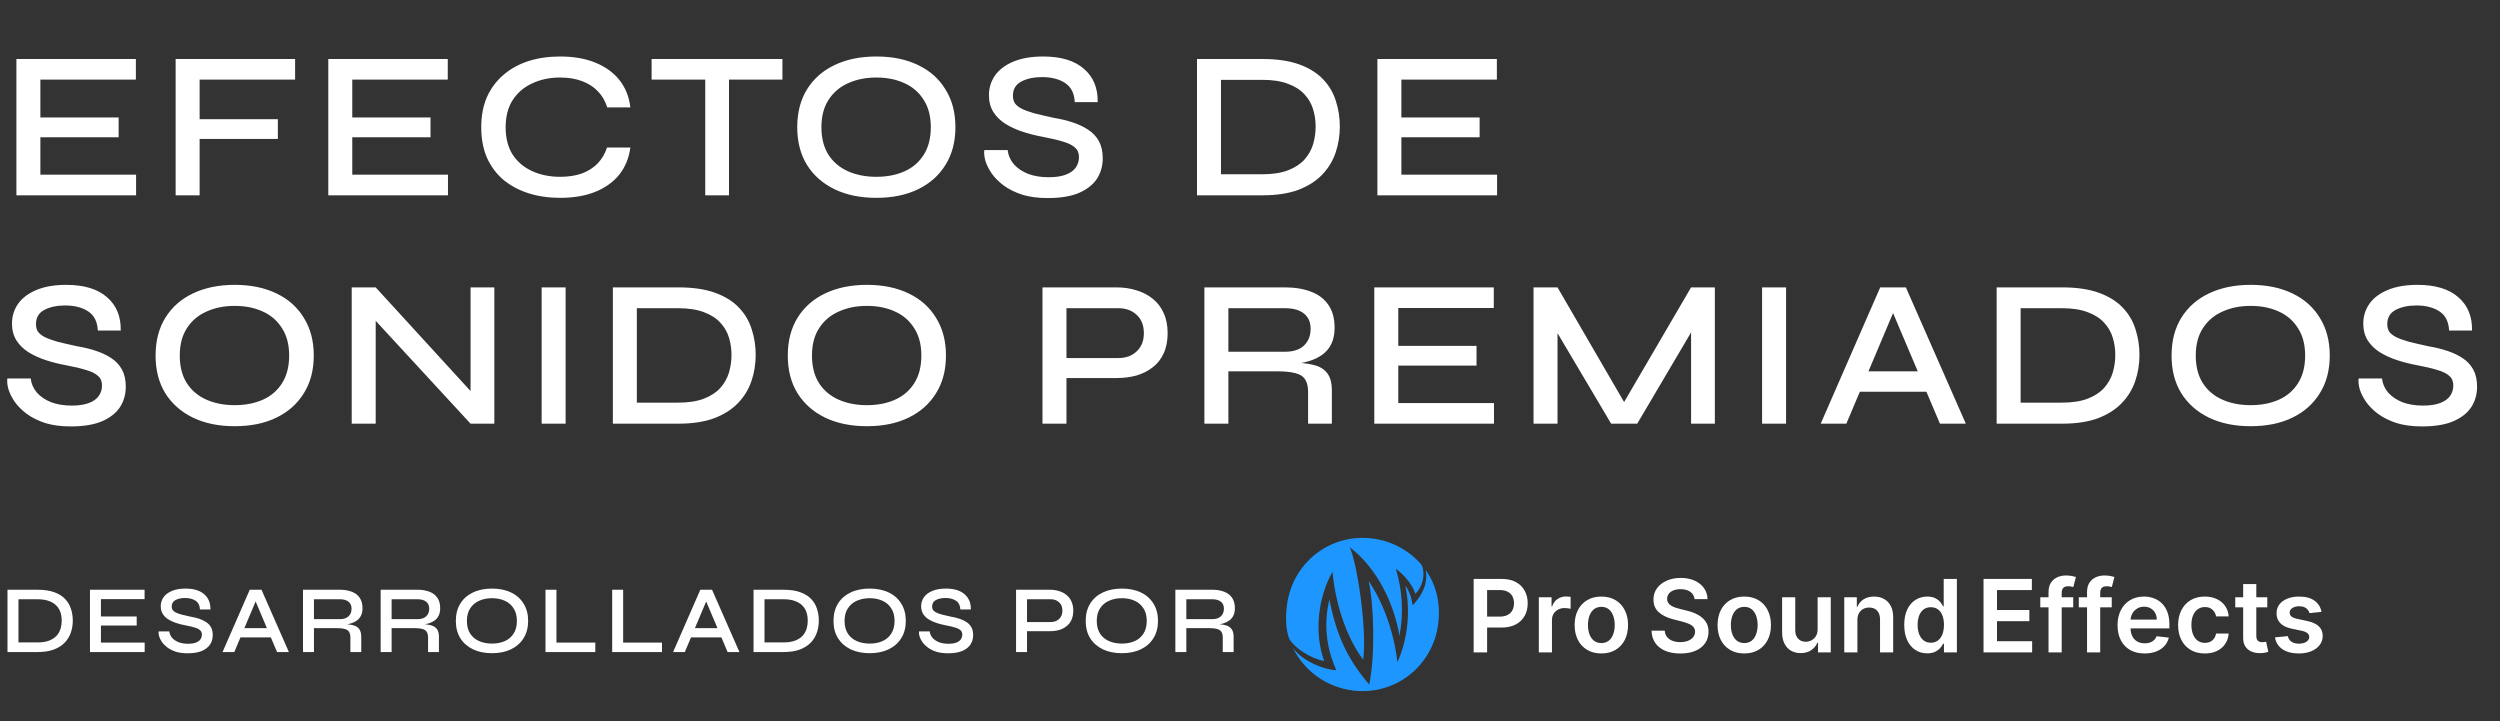<svg width="832" height="240" viewBox="0 0 832 240" fill="none" xmlns="http://www.w3.org/2000/svg">
<rect x="0" y="0" width="832" height="240" fill="#333333" stroke="none"/>
<path d="M13.44 45.68V58.14H45.29V65H5.46V19.64H45.22V26.5H13.44V39.1H39.48V45.68H13.44ZM98.212 19.64V26.5H66.432V39.66H92.472V46.24H66.432V65H58.452V19.64H98.212ZM117.237 45.68V58.14H149.087V65H109.257V19.64H149.017V26.5H117.237V39.1H143.277V45.68H117.237ZM209.786 49.11C209.319 52.61 208.082 55.62 206.076 58.14C204.069 60.613 201.386 62.527 198.026 63.88C194.712 65.187 190.839 65.84 186.406 65.84C182.579 65.84 179.056 65.327 175.836 64.3C172.662 63.273 169.886 61.78 167.506 59.82C165.172 57.813 163.352 55.363 162.046 52.47C160.786 49.53 160.156 46.17 160.156 42.39C160.156 38.563 160.786 35.203 162.046 32.31C163.352 29.417 165.172 26.967 167.506 24.96C169.886 22.907 172.662 21.367 175.836 20.34C179.056 19.313 182.579 18.8 186.406 18.8C190.886 18.8 194.782 19.477 198.096 20.83C201.456 22.183 204.139 24.12 206.146 26.64C208.152 29.16 209.366 32.193 209.786 35.74H202.086C201.432 33.64 200.406 31.867 199.006 30.42C197.606 28.927 195.832 27.783 193.686 26.99C191.586 26.197 189.159 25.8 186.406 25.8C182.952 25.8 179.849 26.453 177.096 27.76C174.342 29.02 172.172 30.887 170.586 33.36C169.046 35.787 168.276 38.797 168.276 42.39C168.276 45.937 169.046 48.947 170.586 51.42C172.172 53.847 174.342 55.69 177.096 56.95C179.849 58.21 182.952 58.84 186.406 58.84C189.159 58.84 191.586 58.467 193.686 57.72C195.786 56.927 197.536 55.807 198.936 54.36C200.336 52.867 201.362 51.117 202.016 49.11H209.786ZM216.852 19.64H260.392V26.5H216.852V19.64ZM234.702 25.66H242.612V65H234.702V25.66ZM291.64 65.84C286.32 65.84 281.676 64.883 277.71 62.97C273.79 61.057 270.733 58.35 268.54 54.85C266.393 51.35 265.32 47.173 265.32 42.32C265.32 37.467 266.393 33.29 268.54 29.79C270.733 26.243 273.79 23.537 277.71 21.67C281.676 19.757 286.32 18.8 291.64 18.8C297.006 18.8 301.65 19.757 305.57 21.67C309.49 23.537 312.523 26.243 314.67 29.79C316.863 33.29 317.96 37.467 317.96 42.32C317.96 47.173 316.863 51.35 314.67 54.85C312.523 58.35 309.49 61.057 305.57 62.97C301.65 64.883 297.006 65.84 291.64 65.84ZM291.64 58.84C295.186 58.84 298.313 58.233 301.02 57.02C303.726 55.807 305.85 53.987 307.39 51.56C308.976 49.087 309.77 46.007 309.77 42.32C309.77 38.68 308.976 35.647 307.39 33.22C305.85 30.747 303.726 28.903 301.02 27.69C298.313 26.43 295.186 25.8 291.64 25.8C288.14 25.8 285.013 26.43 282.26 27.69C279.506 28.903 277.336 30.747 275.75 33.22C274.163 35.647 273.37 38.68 273.37 42.32C273.37 46.007 274.163 49.087 275.75 51.56C277.336 53.987 279.506 55.807 282.26 57.02C285.013 58.233 288.14 58.84 291.64 58.84ZM327.581 49.95H335.351C335.538 51.677 336.214 53.24 337.381 54.64C338.594 55.993 340.181 57.067 342.141 57.86C344.148 58.607 346.434 58.98 349.001 58.98C351.288 58.98 353.178 58.7 354.671 58.14C356.164 57.58 357.261 56.81 357.961 55.83C358.708 54.803 359.081 53.613 359.081 52.26C359.081 50.907 358.638 49.857 357.751 49.11C356.911 48.317 355.604 47.663 353.831 47.15C352.058 46.59 349.794 46.053 347.041 45.54C344.754 45.12 342.538 44.56 340.391 43.86C338.244 43.16 336.308 42.273 334.581 41.2C332.901 40.127 331.571 38.82 330.591 37.28C329.611 35.693 329.121 33.827 329.121 31.68C329.121 29.253 329.798 27.06 331.151 25.1C332.551 23.14 334.604 21.6 337.311 20.48C340.018 19.36 343.308 18.8 347.181 18.8C353.108 18.8 357.634 20.177 360.761 22.93C363.888 25.637 365.404 29.323 365.311 33.99H357.681C357.541 31.05 356.468 28.927 354.461 27.62C352.454 26.313 349.911 25.66 346.831 25.66C344.078 25.66 341.768 26.15 339.901 27.13C338.034 28.11 337.101 29.697 337.101 31.89C337.101 32.823 337.311 33.64 337.731 34.34C338.198 34.993 338.944 35.6 339.971 36.16C340.998 36.673 342.398 37.187 344.171 37.7C345.991 38.167 348.208 38.68 350.821 39.24C353.061 39.613 355.161 40.127 357.121 40.78C359.081 41.433 360.784 42.25 362.231 43.23C363.724 44.21 364.891 45.47 365.731 47.01C366.571 48.55 366.991 50.44 366.991 52.68C366.991 55.247 366.338 57.533 365.031 59.54C363.724 61.5 361.718 63.063 359.011 64.23C356.351 65.35 352.898 65.91 348.651 65.91C345.431 65.91 342.608 65.537 340.181 64.79C337.801 63.997 335.771 62.993 334.091 61.78C332.411 60.52 331.058 59.167 330.031 57.72C329.051 56.273 328.351 54.873 327.931 53.52C327.558 52.12 327.441 50.93 327.581 49.95ZM420.132 19.64C425.032 19.64 429.139 20.247 432.452 21.46C435.766 22.673 438.402 24.33 440.362 26.43C442.322 28.483 443.722 30.863 444.562 33.57C445.449 36.277 445.892 39.123 445.892 42.11C445.892 45.143 445.426 48.037 444.492 50.79C443.559 53.543 442.066 55.993 440.012 58.14C438.006 60.24 435.369 61.92 432.102 63.18C428.836 64.393 424.846 65 420.132 65H398.362V19.64H420.132ZM406.342 58H420.062C423.516 58 426.386 57.557 428.672 56.67C430.959 55.783 432.779 54.593 434.132 53.1C435.486 51.56 436.442 49.857 437.002 47.99C437.562 46.077 437.842 44.117 437.842 42.11C437.842 40.103 437.562 38.19 437.002 36.37C436.442 34.503 435.486 32.847 434.132 31.4C432.779 29.907 430.959 28.74 428.672 27.9C426.386 27.013 423.516 26.57 420.062 26.57H406.342V58ZM466.376 45.68V58.14H498.226V65H458.396V19.64H498.156V26.5H466.376V39.1H492.416V45.68H466.376ZM2.45 125.95H10.22C10.407 127.677 11.083 129.24 12.25 130.64C13.463 131.993 15.05 133.067 17.01 133.86C19.017 134.607 21.303 134.98 23.87 134.98C26.157 134.98 28.047 134.7 29.54 134.14C31.033 133.58 32.13 132.81 32.83 131.83C33.577 130.803 33.95 129.613 33.95 128.26C33.95 126.907 33.507 125.857 32.62 125.11C31.78 124.317 30.473 123.663 28.7 123.15C26.927 122.59 24.663 122.053 21.91 121.54C19.623 121.12 17.407 120.56 15.26 119.86C13.113 119.16 11.177 118.273 9.45 117.2C7.77 116.127 6.44 114.82 5.46 113.28C4.48 111.693 3.99 109.827 3.99 107.68C3.99 105.253 4.667 103.06 6.02 101.1C7.42 99.14 9.473 97.6 12.18 96.48C14.887 95.36 18.177 94.8 22.05 94.8C27.977 94.8 32.503 96.177 35.63 98.93C38.757 101.637 40.273 105.323 40.18 109.99H32.55C32.41 107.05 31.337 104.927 29.33 103.62C27.323 102.313 24.78 101.66 21.7 101.66C18.947 101.66 16.637 102.15 14.77 103.13C12.903 104.11 11.97 105.697 11.97 107.89C11.97 108.823 12.18 109.64 12.6 110.34C13.067 110.993 13.813 111.6 14.84 112.16C15.867 112.673 17.267 113.187 19.04 113.7C20.86 114.167 23.077 114.68 25.69 115.24C27.93 115.613 30.03 116.127 31.99 116.78C33.95 117.433 35.653 118.25 37.1 119.23C38.593 120.21 39.76 121.47 40.6 123.01C41.44 124.55 41.86 126.44 41.86 128.68C41.86 131.247 41.207 133.533 39.9 135.54C38.593 137.5 36.587 139.063 33.88 140.23C31.22 141.35 27.767 141.91 23.52 141.91C20.3 141.91 17.477 141.537 15.05 140.79C12.67 139.997 10.64 138.993 8.96 137.78C7.28 136.52 5.927 135.167 4.9 133.72C3.92 132.273 3.22 130.873 2.8 129.52C2.427 128.12 2.31 126.93 2.45 125.95ZM78.099 141.84C72.779 141.84 68.135 140.883 64.169 138.97C60.249 137.057 57.192 134.35 54.999 130.85C52.852 127.35 51.779 123.173 51.779 118.32C51.779 113.467 52.852 109.29 54.999 105.79C57.192 102.243 60.249 99.537 64.169 97.67C68.135 95.757 72.779 94.8 78.099 94.8C83.465 94.8 88.109 95.757 92.029 97.67C95.949 99.537 98.982 102.243 101.129 105.79C103.322 109.29 104.419 113.467 104.419 118.32C104.419 123.173 103.322 127.35 101.129 130.85C98.982 134.35 95.949 137.057 92.029 138.97C88.109 140.883 83.465 141.84 78.099 141.84ZM78.099 134.84C81.645 134.84 84.772 134.233 87.479 133.02C90.185 131.807 92.309 129.987 93.849 127.56C95.435 125.087 96.229 122.007 96.229 118.32C96.229 114.68 95.435 111.647 93.849 109.22C92.309 106.747 90.185 104.903 87.479 103.69C84.772 102.43 81.645 101.8 78.099 101.8C74.599 101.8 71.472 102.43 68.719 103.69C65.965 104.903 63.795 106.747 62.209 109.22C60.622 111.647 59.829 114.68 59.829 118.32C59.829 122.007 60.622 125.087 62.209 127.56C63.795 129.987 65.965 131.807 68.719 133.02C71.472 134.233 74.599 134.84 78.099 134.84ZM158.98 132.74L156.6 133.65V95.64H164.51V141H156.6L122.58 104.11L125.03 103.2V141H117.05V95.64H125.03L158.98 132.74ZM180.259 95.64H188.239V141H180.259V95.64ZM225.732 95.64C230.632 95.64 234.739 96.247 238.052 97.46C241.365 98.673 244.002 100.33 245.962 102.43C247.922 104.483 249.322 106.863 250.162 109.57C251.049 112.277 251.492 115.123 251.492 118.11C251.492 121.143 251.025 124.037 250.092 126.79C249.159 129.543 247.665 131.993 245.612 134.14C243.605 136.24 240.969 137.92 237.702 139.18C234.435 140.393 230.445 141 225.732 141H203.962V95.64H225.732ZM211.942 134H225.662C229.115 134 231.985 133.557 234.272 132.67C236.559 131.783 238.379 130.593 239.732 129.1C241.085 127.56 242.042 125.857 242.602 123.99C243.162 122.077 243.442 120.117 243.442 118.11C243.442 116.103 243.162 114.19 242.602 112.37C242.042 110.503 241.085 108.847 239.732 107.4C238.379 105.907 236.559 104.74 234.272 103.9C231.985 103.013 229.115 102.57 225.662 102.57H211.942V134ZM288.495 141.84C283.175 141.84 278.532 140.883 274.565 138.97C270.645 137.057 267.588 134.35 265.395 130.85C263.248 127.35 262.175 123.173 262.175 118.32C262.175 113.467 263.248 109.29 265.395 105.79C267.588 102.243 270.645 99.537 274.565 97.67C278.532 95.757 283.175 94.8 288.495 94.8C293.862 94.8 298.505 95.757 302.425 97.67C306.345 99.537 309.378 102.243 311.525 105.79C313.718 109.29 314.815 113.467 314.815 118.32C314.815 123.173 313.718 127.35 311.525 130.85C309.378 134.35 306.345 137.057 302.425 138.97C298.505 140.883 293.862 141.84 288.495 141.84ZM288.495 134.84C292.042 134.84 295.168 134.233 297.875 133.02C300.582 131.807 302.705 129.987 304.245 127.56C305.832 125.087 306.625 122.007 306.625 118.32C306.625 114.68 305.832 111.647 304.245 109.22C302.705 106.747 300.582 104.903 297.875 103.69C295.168 102.43 292.042 101.8 288.495 101.8C284.995 101.8 281.868 102.43 279.115 103.69C276.362 104.903 274.192 106.747 272.605 109.22C271.018 111.647 270.225 114.68 270.225 118.32C270.225 122.007 271.018 125.087 272.605 127.56C274.192 129.987 276.362 131.807 279.115 133.02C281.868 134.233 284.995 134.84 288.495 134.84ZM353.799 125.81V119.16H372.139C374.706 119.16 376.759 118.413 378.299 116.92C379.886 115.427 380.679 113.42 380.679 110.9C380.679 108.287 379.886 106.257 378.299 104.81C376.759 103.317 374.706 102.57 372.139 102.57H354.919V141H346.939V95.64H371.579C373.959 95.64 376.176 95.967 378.229 96.62C380.282 97.227 382.079 98.16 383.619 99.42C385.206 100.68 386.419 102.267 387.259 104.18C388.146 106.047 388.589 108.287 388.589 110.9C388.589 113.467 388.146 115.707 387.259 117.62C386.419 119.487 385.206 121.027 383.619 122.24C382.079 123.453 380.282 124.363 378.229 124.97C376.176 125.53 373.959 125.81 371.579 125.81H353.799ZM400.823 141V95.64H427.633C430.993 95.64 433.91 96.13 436.383 97.11C438.857 98.043 440.77 99.513 442.123 101.52C443.477 103.48 444.153 106 444.153 109.08C444.153 111.133 443.803 112.907 443.103 114.4C442.403 115.847 441.423 117.037 440.163 117.97C438.903 118.903 437.433 119.627 435.753 120.14C434.12 120.653 432.37 120.98 430.503 121.12L429.803 120.63C432.79 120.677 435.263 120.957 437.223 121.47C439.183 121.937 440.677 122.847 441.703 124.2C442.73 125.507 443.243 127.443 443.243 130.01V141H435.333V130.43C435.333 128.657 435.007 127.28 434.353 126.3C433.747 125.273 432.673 124.573 431.133 124.2C429.64 123.78 427.493 123.57 424.693 123.57H408.803V141H400.823ZM408.803 117.06H427.633C430.433 117.06 432.557 116.36 434.003 114.96C435.45 113.56 436.173 111.717 436.173 109.43C436.173 107.237 435.45 105.557 434.003 104.39C432.557 103.177 430.433 102.57 427.633 102.57H408.803V117.06ZM465.35 121.68V134.14H497.2V141H457.37V95.64H497.13V102.5H465.35V115.1H491.39V121.68H465.35ZM542.282 136.87H538.712L562.792 95.64H570.702V141H562.792V107.05L564.612 107.54L544.872 141H536.192L516.452 107.68L518.342 107.12V141H510.362V95.64H518.342L542.282 136.87ZM586.423 95.64H594.403V141H586.423V95.64ZM616.426 130.36V123.57H643.446V130.36H616.426ZM605.926 141L625.736 95.64H634.276L654.226 141H645.616L628.256 100.05H631.756L614.466 141H605.926ZM686.255 95.64C691.155 95.64 695.262 96.247 698.575 97.46C701.889 98.673 704.525 100.33 706.485 102.43C708.445 104.483 709.845 106.863 710.685 109.57C711.572 112.277 712.015 115.123 712.015 118.11C712.015 121.143 711.549 124.037 710.615 126.79C709.682 129.543 708.189 131.993 706.135 134.14C704.129 136.24 701.492 137.92 698.225 139.18C694.959 140.393 690.969 141 686.255 141H664.485V95.64H686.255ZM672.465 134H686.185C689.639 134 692.509 133.557 694.795 132.67C697.082 131.783 698.902 130.593 700.255 129.1C701.609 127.56 702.565 125.857 703.125 123.99C703.685 122.077 703.965 120.117 703.965 118.11C703.965 116.103 703.685 114.19 703.125 112.37C702.565 110.503 701.609 108.847 700.255 107.4C698.902 105.907 697.082 104.74 694.795 103.9C692.509 103.013 689.639 102.57 686.185 102.57H672.465V134ZM749.019 141.84C743.699 141.84 739.055 140.883 735.089 138.97C731.169 137.057 728.112 134.35 725.919 130.85C723.772 127.35 722.699 123.173 722.699 118.32C722.699 113.467 723.772 109.29 725.919 105.79C728.112 102.243 731.169 99.537 735.089 97.67C739.055 95.757 743.699 94.8 749.019 94.8C754.385 94.8 759.029 95.757 762.949 97.67C766.869 99.537 769.902 102.243 772.049 105.79C774.242 109.29 775.339 113.467 775.339 118.32C775.339 123.173 774.242 127.35 772.049 130.85C769.902 134.35 766.869 137.057 762.949 138.97C759.029 140.883 754.385 141.84 749.019 141.84ZM749.019 134.84C752.565 134.84 755.692 134.233 758.399 133.02C761.105 131.807 763.229 129.987 764.769 127.56C766.355 125.087 767.149 122.007 767.149 118.32C767.149 114.68 766.355 111.647 764.769 109.22C763.229 106.747 761.105 104.903 758.399 103.69C755.692 102.43 752.565 101.8 749.019 101.8C745.519 101.8 742.392 102.43 739.639 103.69C736.885 104.903 734.715 106.747 733.129 109.22C731.542 111.647 730.749 114.68 730.749 118.32C730.749 122.007 731.542 125.087 733.129 127.56C734.715 129.987 736.885 131.807 739.639 133.02C742.392 134.233 745.519 134.84 749.019 134.84ZM784.96 125.95H792.73C792.916 127.677 793.593 129.24 794.76 130.64C795.973 131.993 797.56 133.067 799.52 133.86C801.526 134.607 803.813 134.98 806.38 134.98C808.666 134.98 810.556 134.7 812.05 134.14C813.543 133.58 814.64 132.81 815.34 131.83C816.086 130.803 816.46 129.613 816.46 128.26C816.46 126.907 816.016 125.857 815.13 125.11C814.29 124.317 812.983 123.663 811.21 123.15C809.436 122.59 807.173 122.053 804.42 121.54C802.133 121.12 799.916 120.56 797.77 119.86C795.623 119.16 793.686 118.273 791.96 117.2C790.28 116.127 788.95 114.82 787.97 113.28C786.99 111.693 786.5 109.827 786.5 107.68C786.5 105.253 787.176 103.06 788.53 101.1C789.93 99.14 791.983 97.6 794.69 96.48C797.396 95.36 800.686 94.8 804.56 94.8C810.486 94.8 815.013 96.177 818.14 98.93C821.266 101.637 822.783 105.323 822.69 109.99H815.06C814.92 107.05 813.846 104.927 811.84 103.62C809.833 102.313 807.29 101.66 804.21 101.66C801.456 101.66 799.146 102.15 797.28 103.13C795.413 104.11 794.48 105.697 794.48 107.89C794.48 108.823 794.69 109.64 795.11 110.34C795.576 110.993 796.323 111.6 797.35 112.16C798.376 112.673 799.776 113.187 801.55 113.7C803.37 114.167 805.586 114.68 808.2 115.24C810.44 115.613 812.54 116.127 814.5 116.78C816.46 117.433 818.163 118.25 819.61 119.23C821.103 120.21 822.27 121.47 823.11 123.01C823.95 124.55 824.37 126.44 824.37 128.68C824.37 131.247 823.716 133.533 822.41 135.54C821.103 137.5 819.096 139.063 816.39 140.23C813.73 141.35 810.276 141.91 806.03 141.91C802.81 141.91 799.986 141.537 797.56 140.79C795.18 139.997 793.15 138.993 791.47 137.78C789.79 136.52 788.436 135.167 787.41 133.72C786.43 132.273 785.73 130.873 785.31 129.52C784.936 128.12 784.82 126.93 784.96 125.95Z" fill="white"/>
<path d="M12.448 196.264C14.688 196.264 16.565 196.541 18.08 197.096C19.595 197.651 20.8 198.408 21.696 199.368C22.592 200.307 23.232 201.395 23.616 202.632C24.021 203.869 24.224 205.171 24.224 206.536C24.224 207.923 24.011 209.245 23.584 210.504C23.157 211.763 22.475 212.883 21.536 213.864C20.619 214.824 19.413 215.592 17.92 216.168C16.427 216.723 14.603 217 12.448 217H2.496V196.264H12.448ZM6.144 213.8H12.416C13.995 213.8 15.307 213.597 16.352 213.192C17.397 212.787 18.229 212.243 18.848 211.56C19.467 210.856 19.904 210.077 20.16 209.224C20.416 208.349 20.544 207.453 20.544 206.536C20.544 205.619 20.416 204.744 20.16 203.912C19.904 203.059 19.467 202.301 18.848 201.64C18.229 200.957 17.397 200.424 16.352 200.04C15.307 199.635 13.995 199.432 12.416 199.432H6.144V213.8ZM33.588 208.168V213.864H48.148V217H29.94V196.264H48.116V199.4H33.588V205.16H45.492V208.168H33.588ZM52.789 210.12H56.341C56.426 210.909 56.735 211.624 57.269 212.264C57.823 212.883 58.549 213.373 59.445 213.736C60.362 214.077 61.407 214.248 62.581 214.248C63.626 214.248 64.49 214.12 65.173 213.864C65.855 213.608 66.357 213.256 66.677 212.808C67.018 212.339 67.189 211.795 67.189 211.176C67.189 210.557 66.986 210.077 66.581 209.736C66.197 209.373 65.599 209.075 64.789 208.84C63.978 208.584 62.943 208.339 61.685 208.104C60.639 207.912 59.626 207.656 58.645 207.336C57.663 207.016 56.778 206.611 55.989 206.12C55.221 205.629 54.613 205.032 54.165 204.328C53.717 203.603 53.493 202.749 53.493 201.768C53.493 200.659 53.802 199.656 54.421 198.76C55.061 197.864 55.999 197.16 57.237 196.648C58.474 196.136 59.978 195.88 61.749 195.88C64.458 195.88 66.527 196.509 67.957 197.768C69.386 199.005 70.079 200.691 70.037 202.824H66.549C66.485 201.48 65.994 200.509 65.077 199.912C64.159 199.315 62.997 199.016 61.589 199.016C60.33 199.016 59.274 199.24 58.421 199.688C57.567 200.136 57.141 200.861 57.141 201.864C57.141 202.291 57.237 202.664 57.429 202.984C57.642 203.283 57.983 203.56 58.453 203.816C58.922 204.051 59.562 204.285 60.373 204.52C61.205 204.733 62.218 204.968 63.413 205.224C64.437 205.395 65.397 205.629 66.293 205.928C67.189 206.227 67.967 206.6 68.629 207.048C69.311 207.496 69.845 208.072 70.229 208.776C70.613 209.48 70.805 210.344 70.805 211.368C70.805 212.541 70.506 213.587 69.909 214.504C69.311 215.4 68.394 216.115 67.157 216.648C65.941 217.16 64.362 217.416 62.421 217.416C60.949 217.416 59.658 217.245 58.549 216.904C57.461 216.541 56.533 216.083 55.765 215.528C54.997 214.952 54.378 214.333 53.909 213.672C53.461 213.011 53.141 212.371 52.949 211.752C52.778 211.112 52.725 210.568 52.789 210.12ZM78.864 212.136V209.032H91.216V212.136H78.864ZM74.064 217L83.12 196.264H87.023L96.144 217H92.207L84.272 198.28H85.871L77.968 217H74.064ZM100.834 217V196.264H113.09C114.626 196.264 115.959 196.488 117.09 196.936C118.22 197.363 119.095 198.035 119.714 198.952C120.332 199.848 120.642 201 120.642 202.408C120.642 203.347 120.482 204.157 120.162 204.84C119.842 205.501 119.394 206.045 118.818 206.472C118.242 206.899 117.57 207.229 116.802 207.464C116.055 207.699 115.255 207.848 114.402 207.912L114.082 207.688C115.447 207.709 116.578 207.837 117.474 208.072C118.37 208.285 119.052 208.701 119.522 209.32C119.991 209.917 120.226 210.803 120.226 211.976V217H116.61V212.168C116.61 211.357 116.46 210.728 116.162 210.28C115.884 209.811 115.394 209.491 114.69 209.32C114.007 209.128 113.026 209.032 111.746 209.032H104.482V217H100.834ZM104.482 206.056H113.09C114.37 206.056 115.34 205.736 116.002 205.096C116.663 204.456 116.994 203.613 116.994 202.568C116.994 201.565 116.663 200.797 116.002 200.264C115.34 199.709 114.37 199.432 113.09 199.432H104.482V206.056ZM126.684 217V196.264H138.94C140.476 196.264 141.809 196.488 142.94 196.936C144.07 197.363 144.945 198.035 145.564 198.952C146.182 199.848 146.492 201 146.492 202.408C146.492 203.347 146.332 204.157 146.012 204.84C145.692 205.501 145.244 206.045 144.668 206.472C144.092 206.899 143.42 207.229 142.652 207.464C141.905 207.699 141.105 207.848 140.252 207.912L139.932 207.688C141.297 207.709 142.428 207.837 143.324 208.072C144.22 208.285 144.902 208.701 145.372 209.32C145.841 209.917 146.076 210.803 146.076 211.976V217H142.46V212.168C142.46 211.357 142.31 210.728 142.012 210.28C141.734 209.811 141.244 209.491 140.54 209.32C139.857 209.128 138.876 209.032 137.596 209.032H130.332V217H126.684ZM130.332 206.056H138.94C140.22 206.056 141.19 205.736 141.852 205.096C142.513 204.456 142.844 203.613 142.844 202.568C142.844 201.565 142.513 200.797 141.852 200.264C141.19 199.709 140.22 199.432 138.94 199.432H130.332V206.056ZM163.734 217.384C161.302 217.384 159.179 216.947 157.366 216.072C155.574 215.197 154.176 213.96 153.174 212.36C152.192 210.76 151.702 208.851 151.702 206.632C151.702 204.413 152.192 202.504 153.174 200.904C154.176 199.283 155.574 198.045 157.366 197.192C159.179 196.317 161.302 195.88 163.734 195.88C166.187 195.88 168.31 196.317 170.102 197.192C171.894 198.045 173.28 199.283 174.262 200.904C175.264 202.504 175.766 204.413 175.766 206.632C175.766 208.851 175.264 210.76 174.262 212.36C173.28 213.96 171.894 215.197 170.102 216.072C168.31 216.947 166.187 217.384 163.734 217.384ZM163.734 214.184C165.355 214.184 166.784 213.907 168.022 213.352C169.259 212.797 170.23 211.965 170.934 210.856C171.659 209.725 172.022 208.317 172.022 206.632C172.022 204.968 171.659 203.581 170.934 202.472C170.23 201.341 169.259 200.499 168.022 199.944C166.784 199.368 165.355 199.08 163.734 199.08C162.134 199.08 160.704 199.368 159.446 199.944C158.187 200.499 157.195 201.341 156.47 202.472C155.744 203.581 155.382 204.968 155.382 206.632C155.382 208.317 155.744 209.725 156.47 210.856C157.195 211.965 158.187 212.797 159.446 213.352C160.704 213.907 162.134 214.184 163.734 214.184ZM185.188 196.264V213.864H198.116V217H181.54V196.264H185.188ZM207.382 196.264V213.864H220.31V217H203.734V196.264H207.382ZM228.807 212.136V209.032H241.159V212.136H228.807ZM224.007 217L233.063 196.264H236.967L246.087 217H242.151L234.215 198.28H235.815L227.911 217H224.007ZM260.729 196.264C262.969 196.264 264.847 196.541 266.361 197.096C267.876 197.651 269.081 198.408 269.977 199.368C270.873 200.307 271.513 201.395 271.897 202.632C272.303 203.869 272.505 205.171 272.505 206.536C272.505 207.923 272.292 209.245 271.865 210.504C271.439 211.763 270.756 212.883 269.817 213.864C268.9 214.824 267.695 215.592 266.201 216.168C264.708 216.723 262.884 217 260.729 217H250.777V196.264H260.729ZM254.425 213.8H260.697C262.276 213.8 263.588 213.597 264.633 213.192C265.679 212.787 266.511 212.243 267.129 211.56C267.748 210.856 268.185 210.077 268.441 209.224C268.697 208.349 268.825 207.453 268.825 206.536C268.825 205.619 268.697 204.744 268.441 203.912C268.185 203.059 267.748 202.301 267.129 201.64C266.511 200.957 265.679 200.424 264.633 200.04C263.588 199.635 262.276 199.432 260.697 199.432H254.425V213.8ZM289.421 217.384C286.989 217.384 284.866 216.947 283.053 216.072C281.261 215.197 279.864 213.96 278.861 212.36C277.88 210.76 277.389 208.851 277.389 206.632C277.389 204.413 277.88 202.504 278.861 200.904C279.864 199.283 281.261 198.045 283.053 197.192C284.866 196.317 286.989 195.88 289.421 195.88C291.874 195.88 293.997 196.317 295.789 197.192C297.581 198.045 298.968 199.283 299.949 200.904C300.952 202.504 301.453 204.413 301.453 206.632C301.453 208.851 300.952 210.76 299.949 212.36C298.968 213.96 297.581 215.197 295.789 216.072C293.997 216.947 291.874 217.384 289.421 217.384ZM289.421 214.184C291.042 214.184 292.472 213.907 293.709 213.352C294.946 212.797 295.917 211.965 296.621 210.856C297.346 209.725 297.709 208.317 297.709 206.632C297.709 204.968 297.346 203.581 296.621 202.472C295.917 201.341 294.946 200.499 293.709 199.944C292.472 199.368 291.042 199.08 289.421 199.08C287.821 199.08 286.392 199.368 285.133 199.944C283.874 200.499 282.882 201.341 282.157 202.472C281.432 203.581 281.069 204.968 281.069 206.632C281.069 208.317 281.432 209.725 282.157 210.856C282.882 211.965 283.874 212.797 285.133 213.352C286.392 213.907 287.821 214.184 289.421 214.184ZM305.851 210.12H309.403C309.489 210.909 309.798 211.624 310.331 212.264C310.886 212.883 311.611 213.373 312.507 213.736C313.425 214.077 314.47 214.248 315.643 214.248C316.689 214.248 317.553 214.12 318.235 213.864C318.918 213.608 319.419 213.256 319.739 212.808C320.081 212.339 320.251 211.795 320.251 211.176C320.251 210.557 320.049 210.077 319.643 209.736C319.259 209.373 318.662 209.075 317.851 208.84C317.041 208.584 316.006 208.339 314.747 208.104C313.702 207.912 312.689 207.656 311.707 207.336C310.726 207.016 309.841 206.611 309.051 206.12C308.283 205.629 307.675 205.032 307.227 204.328C306.779 203.603 306.555 202.749 306.555 201.768C306.555 200.659 306.865 199.656 307.483 198.76C308.123 197.864 309.062 197.16 310.299 196.648C311.537 196.136 313.041 195.88 314.811 195.88C317.521 195.88 319.59 196.509 321.019 197.768C322.449 199.005 323.142 200.691 323.099 202.824H319.611C319.547 201.48 319.057 200.509 318.139 199.912C317.222 199.315 316.059 199.016 314.651 199.016C313.393 199.016 312.337 199.24 311.483 199.688C310.63 200.136 310.203 200.861 310.203 201.864C310.203 202.291 310.299 202.664 310.491 202.984C310.705 203.283 311.046 203.56 311.515 203.816C311.985 204.051 312.625 204.285 313.435 204.52C314.267 204.733 315.281 204.968 316.475 205.224C317.499 205.395 318.459 205.629 319.355 205.928C320.251 206.227 321.03 206.6 321.691 207.048C322.374 207.496 322.907 208.072 323.291 208.776C323.675 209.48 323.867 210.344 323.867 211.368C323.867 212.541 323.569 213.587 322.971 214.504C322.374 215.4 321.457 216.115 320.219 216.648C319.003 217.16 317.425 217.416 315.483 217.416C314.011 217.416 312.721 217.245 311.611 216.904C310.523 216.541 309.595 216.083 308.827 215.528C308.059 214.952 307.441 214.333 306.971 213.672C306.523 213.011 306.203 212.371 306.011 211.752C305.841 211.112 305.787 210.568 305.851 210.12ZM341.28 210.056V207.016H349.664C350.838 207.016 351.776 206.675 352.48 205.992C353.206 205.309 353.568 204.392 353.568 203.24C353.568 202.045 353.206 201.117 352.48 200.456C351.776 199.773 350.838 199.432 349.664 199.432H341.792V217H338.144V196.264H349.408C350.496 196.264 351.51 196.413 352.448 196.712C353.387 196.989 354.208 197.416 354.912 197.992C355.638 198.568 356.192 199.293 356.576 200.168C356.982 201.021 357.184 202.045 357.184 203.24C357.184 204.413 356.982 205.437 356.576 206.312C356.192 207.165 355.638 207.869 354.912 208.424C354.208 208.979 353.387 209.395 352.448 209.672C351.51 209.928 350.496 210.056 349.408 210.056H341.28ZM373.352 217.384C370.92 217.384 368.798 216.947 366.984 216.072C365.192 215.197 363.795 213.96 362.792 212.36C361.811 210.76 361.32 208.851 361.32 206.632C361.32 204.413 361.811 202.504 362.792 200.904C363.795 199.283 365.192 198.045 366.984 197.192C368.798 196.317 370.92 195.88 373.352 195.88C375.806 195.88 377.928 196.317 379.72 197.192C381.512 198.045 382.899 199.283 383.88 200.904C384.883 202.504 385.384 204.413 385.384 206.632C385.384 208.851 384.883 210.76 383.88 212.36C382.899 213.96 381.512 215.197 379.72 216.072C377.928 216.947 375.806 217.384 373.352 217.384ZM373.352 214.184C374.974 214.184 376.403 213.907 377.64 213.352C378.878 212.797 379.848 211.965 380.552 210.856C381.278 209.725 381.64 208.317 381.64 206.632C381.64 204.968 381.278 203.581 380.552 202.472C379.848 201.341 378.878 200.499 377.64 199.944C376.403 199.368 374.974 199.08 373.352 199.08C371.752 199.08 370.323 199.368 369.064 199.944C367.806 200.499 366.814 201.341 366.088 202.472C365.363 203.581 365 204.968 365 206.632C365 208.317 365.363 209.725 366.088 210.856C366.814 211.965 367.806 212.797 369.064 213.352C370.323 213.907 371.752 214.184 373.352 214.184ZM391.159 217V196.264H403.415C404.951 196.264 406.284 196.488 407.415 196.936C408.545 197.363 409.42 198.035 410.039 198.952C410.657 199.848 410.967 201 410.967 202.408C410.967 203.347 410.807 204.157 410.487 204.84C410.167 205.501 409.719 206.045 409.143 206.472C408.567 206.899 407.895 207.229 407.127 207.464C406.38 207.699 405.58 207.848 404.727 207.912L404.407 207.688C405.772 207.709 406.903 207.837 407.799 208.072C408.695 208.285 409.377 208.701 409.847 209.32C410.316 209.917 410.551 210.803 410.551 211.976V217H406.935V212.168C406.935 211.357 406.785 210.728 406.487 210.28C406.209 209.811 405.719 209.491 405.015 209.32C404.332 209.128 403.351 209.032 402.071 209.032H394.807V217H391.159ZM394.807 206.056H403.415C404.695 206.056 405.665 205.736 406.327 205.096C406.988 204.456 407.319 203.613 407.319 202.568C407.319 201.565 406.988 200.797 406.327 200.264C405.665 199.709 404.695 199.432 403.415 199.432H394.807V206.056Z" fill="white"/>
<g clip-path="url(#clip0_1415_153)">
<path d="M443.452 190.29C438.477 199.038 437.386 210.955 440.678 219.976C436.122 219.125 430.868 215.707 429.005 212.53C427.833 209.044 427.813 205.301 428.301 201.413C430.052 187.437 442.517 177.463 456.642 179.196C463.259 180.008 468.977 183.233 473.006 187.869C473.933 189.207 474.558 193.842 471.059 197.654C470.051 194.568 467.488 191.471 464.53 189.271C466.601 196.109 467.243 203.61 465.747 211.606C464.037 201.365 458.658 189.395 449.228 182.112C452.076 189.048 454.923 210.626 453.66 219.549C448.712 212.883 444.637 202.554 443.452 190.29Z" fill="#1D97FF"/>
<path d="M470.113 201.468C475.655 195.7 474.705 190.821 474.445 189.686C478.069 194.706 479.468 200.983 478.64 207.588C476.889 221.563 464.424 231.537 450.299 229.804C441.232 228.692 433.852 223.046 430.192 215.449C432.824 219.438 439.525 222.672 444.747 223.067C441.129 215.016 440.587 207.173 442.431 199.523C444.653 211.106 448.433 219.446 455.687 227.809C457.754 217.709 457.215 200.895 455.474 193.346C459.942 199.911 463.808 209.517 465.054 220.408C468.786 212.08 469.352 202.657 467.701 194.91C469.07 196.765 469.845 199.132 470.113 201.468Z" fill="#1D97FF"/>
<path d="M490.433 217.112V192.664H499.706C501.606 192.664 503.2 193.014 504.487 193.715C505.783 194.415 506.761 195.378 507.422 196.603C508.09 197.821 508.424 199.206 508.424 200.758C508.424 202.325 508.09 203.718 507.422 204.936C506.753 206.153 505.767 207.112 504.463 207.813C503.16 208.505 501.554 208.851 499.646 208.851H493.5V205.21H499.042C500.153 205.21 501.063 205.019 501.771 204.637C502.479 204.255 503.002 203.73 503.341 203.062C503.686 202.393 503.86 201.625 503.86 200.758C503.86 199.89 503.686 199.126 503.341 198.466C503.002 197.805 502.475 197.292 501.759 196.926C501.05 196.552 500.137 196.365 499.018 196.365H494.913V217.112H490.433Z" fill="white"/>
<path d="M512.122 217.112V198.776H516.359V201.832H516.553C516.89 200.774 517.47 199.958 518.291 199.385C519.12 198.804 520.066 198.513 521.129 198.513C521.37 198.513 521.639 198.525 521.938 198.549C522.243 198.565 522.497 198.593 522.698 198.633V202.608C522.513 202.544 522.219 202.489 521.817 202.441C521.422 202.385 521.04 202.357 520.67 202.357C519.873 202.357 519.157 202.528 518.52 202.871C517.892 203.205 517.398 203.67 517.035 204.267C516.673 204.864 516.492 205.552 516.492 206.332V217.112H512.122Z" fill="white"/>
<path d="M532.928 217.47C531.117 217.47 529.547 217.076 528.219 216.288C526.891 215.5 525.86 214.398 525.128 212.981C524.404 211.565 524.041 209.91 524.041 208.015C524.041 206.121 524.404 204.462 525.128 203.038C525.86 201.613 526.891 200.507 528.219 199.719C529.547 198.931 531.117 198.537 532.928 198.537C534.739 198.537 536.309 198.931 537.637 199.719C538.965 200.507 539.991 201.613 540.716 203.038C541.448 204.462 541.814 206.121 541.814 208.015C541.814 209.91 541.448 211.565 540.716 212.981C539.991 214.398 538.965 215.5 537.637 216.288C536.309 217.076 534.739 217.47 532.928 217.47ZM532.952 214.008C533.934 214.008 534.755 213.741 535.415 213.208C536.075 212.667 536.566 211.943 536.888 211.036C537.218 210.128 537.383 209.118 537.383 208.004C537.383 206.881 537.218 205.867 536.888 204.96C536.566 204.044 536.075 203.316 535.415 202.775C534.755 202.234 533.934 201.963 532.952 201.963C531.946 201.963 531.109 202.234 530.441 202.775C529.781 203.316 529.286 204.044 528.956 204.96C528.633 205.867 528.472 206.881 528.472 208.004C528.472 209.118 528.633 210.128 528.956 211.036C529.286 211.943 529.781 212.667 530.441 213.208C531.109 213.741 531.946 214.008 532.952 214.008Z" fill="white"/>
<path d="M563.95 199.385C563.838 198.342 563.362 197.531 562.526 196.95C561.697 196.369 560.618 196.078 559.29 196.078C558.356 196.078 557.555 196.217 556.887 196.496C556.219 196.775 555.708 197.153 555.354 197.63C554.999 198.108 554.818 198.653 554.81 199.266C554.81 199.775 554.927 200.217 555.161 200.59C555.402 200.965 555.728 201.283 556.139 201.545C556.549 201.8 557.004 202.015 557.503 202.19C558.002 202.365 558.505 202.512 559.012 202.632L561.33 203.205C562.264 203.42 563.162 203.71 564.023 204.076C564.892 204.442 565.669 204.904 566.353 205.461C567.045 206.018 567.593 206.69 567.996 207.478C568.397 208.266 568.599 209.189 568.599 210.248C568.599 211.68 568.229 212.942 567.488 214.032C566.748 215.114 565.677 215.962 564.276 216.575C562.884 217.179 561.198 217.482 559.217 217.482C557.293 217.482 555.623 217.187 554.207 216.598C552.798 216.01 551.695 215.15 550.898 214.02C550.11 212.89 549.683 211.513 549.619 209.89H554.026C554.09 210.741 554.355 211.449 554.822 212.014C555.289 212.58 555.897 213.001 556.646 213.28C557.402 213.558 558.247 213.698 559.181 213.698C560.155 213.698 561.008 213.554 561.741 213.268C562.481 212.974 563.061 212.568 563.479 212.05C563.898 211.525 564.112 210.912 564.12 210.212C564.112 209.575 563.922 209.05 563.552 208.636C563.182 208.214 562.662 207.864 561.994 207.586C561.334 207.299 560.562 207.045 559.676 206.822L556.863 206.106C554.826 205.588 553.217 204.804 552.034 203.754C550.858 202.695 550.271 201.291 550.271 199.54C550.271 198.1 550.665 196.838 551.454 195.756C552.25 194.674 553.333 193.834 554.702 193.237C556.07 192.632 557.619 192.33 559.35 192.33C561.105 192.33 562.643 192.632 563.963 193.237C565.291 193.834 566.333 194.666 567.09 195.732C567.846 196.79 568.237 198.008 568.261 199.385H563.95Z" fill="white"/>
<path d="M580.489 217.47C578.678 217.47 577.108 217.076 575.78 216.288C574.452 215.5 573.422 214.398 572.689 212.981C571.965 211.565 571.603 209.91 571.603 208.015C571.603 206.121 571.965 204.462 572.689 203.038C573.422 201.613 574.452 200.507 575.78 199.719C577.108 198.931 578.678 198.537 580.489 198.537C582.3 198.537 583.87 198.931 585.198 199.719C586.526 200.507 587.552 201.613 588.277 203.038C589.009 204.462 589.376 206.121 589.376 208.015C589.376 209.91 589.009 211.565 588.277 212.981C587.552 214.398 586.526 215.5 585.198 216.288C583.87 217.076 582.3 217.47 580.489 217.47ZM580.513 214.008C581.495 214.008 582.317 213.741 582.977 213.208C583.637 212.667 584.128 211.943 584.449 211.036C584.78 210.128 584.944 209.118 584.944 208.004C584.944 206.881 584.78 205.867 584.449 204.96C584.128 204.044 583.637 203.316 582.977 202.775C582.317 202.234 581.495 201.963 580.513 201.963C579.507 201.963 578.67 202.234 578.001 202.775C577.342 203.316 576.847 204.044 576.516 204.96C576.195 205.867 576.034 206.881 576.034 208.004C576.034 209.118 576.195 210.128 576.516 211.036C576.847 211.943 577.342 212.667 578.001 213.208C578.67 213.741 579.507 214.008 580.513 214.008Z" fill="white"/>
<path d="M604.905 209.4V198.776H609.277V217.112H605.038V213.853H604.846C604.427 214.879 603.738 215.719 602.781 216.372C601.831 217.024 600.66 217.35 599.267 217.35C598.051 217.35 596.977 217.084 596.043 216.551C595.118 216.01 594.393 215.226 593.87 214.199C593.347 213.164 593.085 211.915 593.085 210.451V198.776H597.456V209.782C597.456 210.944 597.778 211.867 598.422 212.552C599.066 213.236 599.911 213.578 600.957 213.578C601.601 213.578 602.225 213.423 602.829 213.113C603.433 212.802 603.927 212.341 604.314 211.728C604.708 211.107 604.905 210.331 604.905 209.4Z" fill="white"/>
<path d="M618.142 206.368V217.112H613.771V198.776H617.949V201.892H618.167C618.592 200.865 619.273 200.049 620.207 199.445C621.148 198.84 622.312 198.537 623.696 198.537C624.976 198.537 626.091 198.808 627.04 199.349C627.999 199.89 628.739 200.674 629.262 201.701C629.794 202.727 630.055 203.973 630.047 205.437V217.112H625.676V206.106C625.676 204.88 625.354 203.921 624.711 203.229C624.075 202.536 623.193 202.19 622.066 202.19C621.301 202.19 620.621 202.357 620.026 202.691C619.438 203.018 618.975 203.491 618.637 204.112C618.307 204.733 618.142 205.485 618.142 206.368Z" fill="white"/>
<path d="M641.373 217.434C639.915 217.434 638.612 217.064 637.46 216.324C636.309 215.584 635.4 214.509 634.732 213.101C634.064 211.692 633.729 209.981 633.729 207.968C633.729 205.93 634.068 204.211 634.744 202.811C635.428 201.402 636.349 200.34 637.509 199.624C638.668 198.899 639.96 198.537 641.384 198.537C642.471 198.537 643.365 198.72 644.065 199.086C644.765 199.445 645.321 199.878 645.732 200.388C646.142 200.889 646.459 201.362 646.685 201.808H646.866V192.664H651.249V217.112H646.951V214.223H646.685C646.459 214.669 646.133 215.142 645.707 215.643C645.281 216.137 644.717 216.559 644.017 216.909C643.317 217.259 642.435 217.434 641.373 217.434ZM642.592 213.889C643.518 213.889 644.306 213.642 644.958 213.149C645.61 212.647 646.106 211.951 646.443 211.06C646.782 210.168 646.951 209.13 646.951 207.944C646.951 206.758 646.782 205.728 646.443 204.852C646.114 203.977 645.623 203.296 644.971 202.811C644.327 202.325 643.534 202.083 642.592 202.083C641.618 202.083 640.805 202.333 640.153 202.835C639.501 203.336 639.01 204.028 638.68 204.912C638.35 205.795 638.185 206.806 638.185 207.944C638.185 209.09 638.35 210.112 638.68 211.012C639.018 211.903 639.514 212.607 640.165 213.125C640.825 213.634 641.634 213.889 642.592 213.889Z" fill="white"/>
<path d="M660.119 217.112V192.664H676.202V196.377H664.599V203.014H675.369V206.726H664.599V213.399H676.299V217.112H660.119Z" fill="white"/>
<path d="M689.972 198.776V202.118H679.009V198.776H689.972ZM681.75 217.112V197.045C681.75 195.812 682.008 194.785 682.523 193.965C683.046 193.146 683.746 192.533 684.624 192.127C685.501 191.721 686.475 191.518 687.546 191.518C688.302 191.518 688.975 191.578 689.562 191.697C690.15 191.817 690.584 191.924 690.866 192.019L689.997 195.362C689.812 195.306 689.578 195.25 689.296 195.195C689.015 195.131 688.701 195.099 688.355 195.099C687.541 195.099 686.966 195.294 686.628 195.684C686.298 196.066 686.133 196.615 686.133 197.332V217.112H681.75Z" fill="white"/>
<path d="M702.789 198.776V202.118H691.826V198.776H702.789ZM694.567 217.112V207.078V197.045C694.567 195.812 694.824 194.785 695.339 193.965C695.863 193.146 696.563 192.533 697.441 192.127C698.318 191.721 699.292 191.518 700.362 191.518C701.119 191.518 701.791 191.578 702.378 191.697C702.966 191.817 703.401 191.924 703.683 192.019L702.813 195.362C702.628 195.306 702.394 195.25 702.113 195.195C701.831 195.131 701.517 195.099 701.171 195.099C700.358 195.099 699.783 195.294 699.445 195.684C699.114 196.066 698.95 196.615 698.95 197.332V217.112H694.567Z" fill="white"/>
<path d="M713.726 217.47C711.866 217.47 710.26 217.088 708.908 216.324C707.564 215.552 706.53 214.462 705.805 213.053C705.08 211.636 704.718 209.969 704.718 208.051C704.718 206.165 705.08 204.51 705.805 203.085C706.538 201.653 707.559 200.539 708.872 199.743C710.184 198.939 711.725 198.537 713.496 198.537C714.639 198.537 715.718 198.72 716.732 199.086C717.754 199.445 718.656 200.002 719.436 200.758C720.225 201.514 720.845 202.477 721.296 203.646C721.747 204.808 721.972 206.193 721.972 207.801V209.126H706.771V206.213H717.783C717.775 205.385 717.593 204.649 717.239 204.005C716.885 203.352 716.389 202.839 715.754 202.465C715.126 202.091 714.394 201.904 713.556 201.904C712.663 201.904 711.878 202.118 711.202 202.548C710.526 202.97 709.999 203.527 709.62 204.219C709.25 204.904 709.061 205.656 709.053 206.476V209.018C709.053 210.085 709.25 211 709.644 211.764C710.039 212.52 710.59 213.101 711.298 213.507C712.007 213.905 712.836 214.104 713.786 214.104C714.422 214.104 714.997 214.016 715.513 213.841C716.028 213.658 716.474 213.391 716.853 213.041C717.231 212.691 717.516 212.257 717.71 211.74L721.791 212.194C721.533 213.26 721.042 214.191 720.318 214.987C719.602 215.775 718.684 216.388 717.565 216.825C716.446 217.255 715.166 217.47 713.726 217.47Z" fill="white"/>
<path d="M733.759 217.47C731.908 217.47 730.318 217.068 728.99 216.264C727.67 215.46 726.652 214.35 725.935 212.934C725.227 211.509 724.873 209.87 724.873 208.016C724.873 206.153 725.235 204.51 725.96 203.085C726.684 201.653 727.706 200.539 729.026 199.743C730.354 198.939 731.924 198.537 733.735 198.537C735.24 198.537 736.572 198.812 737.732 199.361C738.899 199.902 739.828 200.67 740.52 201.665C741.213 202.652 741.607 203.806 741.704 205.127H737.526C737.357 204.243 736.955 203.507 736.319 202.918C735.691 202.321 734.85 202.023 733.795 202.023C732.902 202.023 732.117 202.262 731.441 202.739C730.765 203.209 730.237 203.885 729.859 204.769C729.489 205.652 729.304 206.71 729.304 207.944C729.304 209.193 729.489 210.268 729.859 211.167C730.229 212.058 730.749 212.747 731.417 213.232C732.093 213.71 732.886 213.948 733.795 213.948C734.439 213.948 735.015 213.829 735.522 213.59C736.037 213.343 736.468 212.989 736.814 212.528C737.16 212.066 737.398 211.505 737.526 210.845H741.704C741.599 212.142 741.213 213.292 740.545 214.294C739.877 215.289 738.967 216.069 737.816 216.634C736.665 217.191 735.313 217.47 733.759 217.47Z" fill="white"/>
<path d="M754.554 198.776V202.118H743.892V198.776H754.554ZM746.525 194.383H750.895V211.597C750.895 212.178 750.984 212.623 751.161 212.934C751.346 213.236 751.587 213.443 751.886 213.554C752.183 213.666 752.513 213.722 752.875 213.722C753.149 213.722 753.398 213.702 753.624 213.662C753.857 213.622 754.034 213.586 754.156 213.554L754.892 216.933C754.658 217.012 754.324 217.1 753.89 217.195C753.463 217.291 752.94 217.346 752.32 217.362C751.226 217.394 750.239 217.231 749.362 216.873C748.485 216.507 747.788 215.942 747.273 215.178C746.766 214.414 746.517 213.459 746.525 212.313V194.383Z" fill="white"/>
<path d="M772.602 203.623L768.617 204.052C768.504 203.654 768.307 203.28 768.026 202.93C767.752 202.58 767.382 202.298 766.915 202.083C766.448 201.868 765.876 201.76 765.2 201.76C764.29 201.76 763.526 201.955 762.906 202.345C762.294 202.735 761.993 203.241 762.001 203.861C761.993 204.395 762.19 204.828 762.592 205.162C763.002 205.497 763.679 205.771 764.621 205.986L767.784 206.655C769.539 207.029 770.843 207.622 771.696 208.433C772.557 209.245 772.992 210.307 773 211.621C772.992 212.774 772.65 213.793 771.974 214.676C771.306 215.552 770.376 216.236 769.185 216.73C767.994 217.223 766.625 217.47 765.08 217.47C762.81 217.47 760.982 217 759.598 216.061C758.213 215.114 757.388 213.797 757.123 212.11L761.385 211.704C761.578 212.532 761.989 213.156 762.617 213.578C763.245 214 764.061 214.211 765.067 214.211C766.106 214.211 766.939 214 767.567 213.578C768.203 213.156 768.521 212.635 768.521 212.014C768.521 211.489 768.315 211.055 767.905 210.713C767.503 210.371 766.875 210.108 766.021 209.925L762.858 209.269C761.079 208.903 759.763 208.286 758.91 207.419C758.056 206.543 757.634 205.437 757.642 204.1C757.634 202.97 757.943 201.991 758.571 201.163C759.207 200.328 760.089 199.683 761.216 199.23C762.351 198.768 763.659 198.537 765.14 198.537C767.313 198.537 769.023 198.995 770.271 199.91C771.527 200.825 772.304 202.063 772.602 203.623Z" fill="white"/>
</g>
<defs>
<clipPath id="clip0_1415_153">
<rect width="345" height="51" fill="white" transform="translate(428 179)"/>
</clipPath>
</defs>
</svg>
